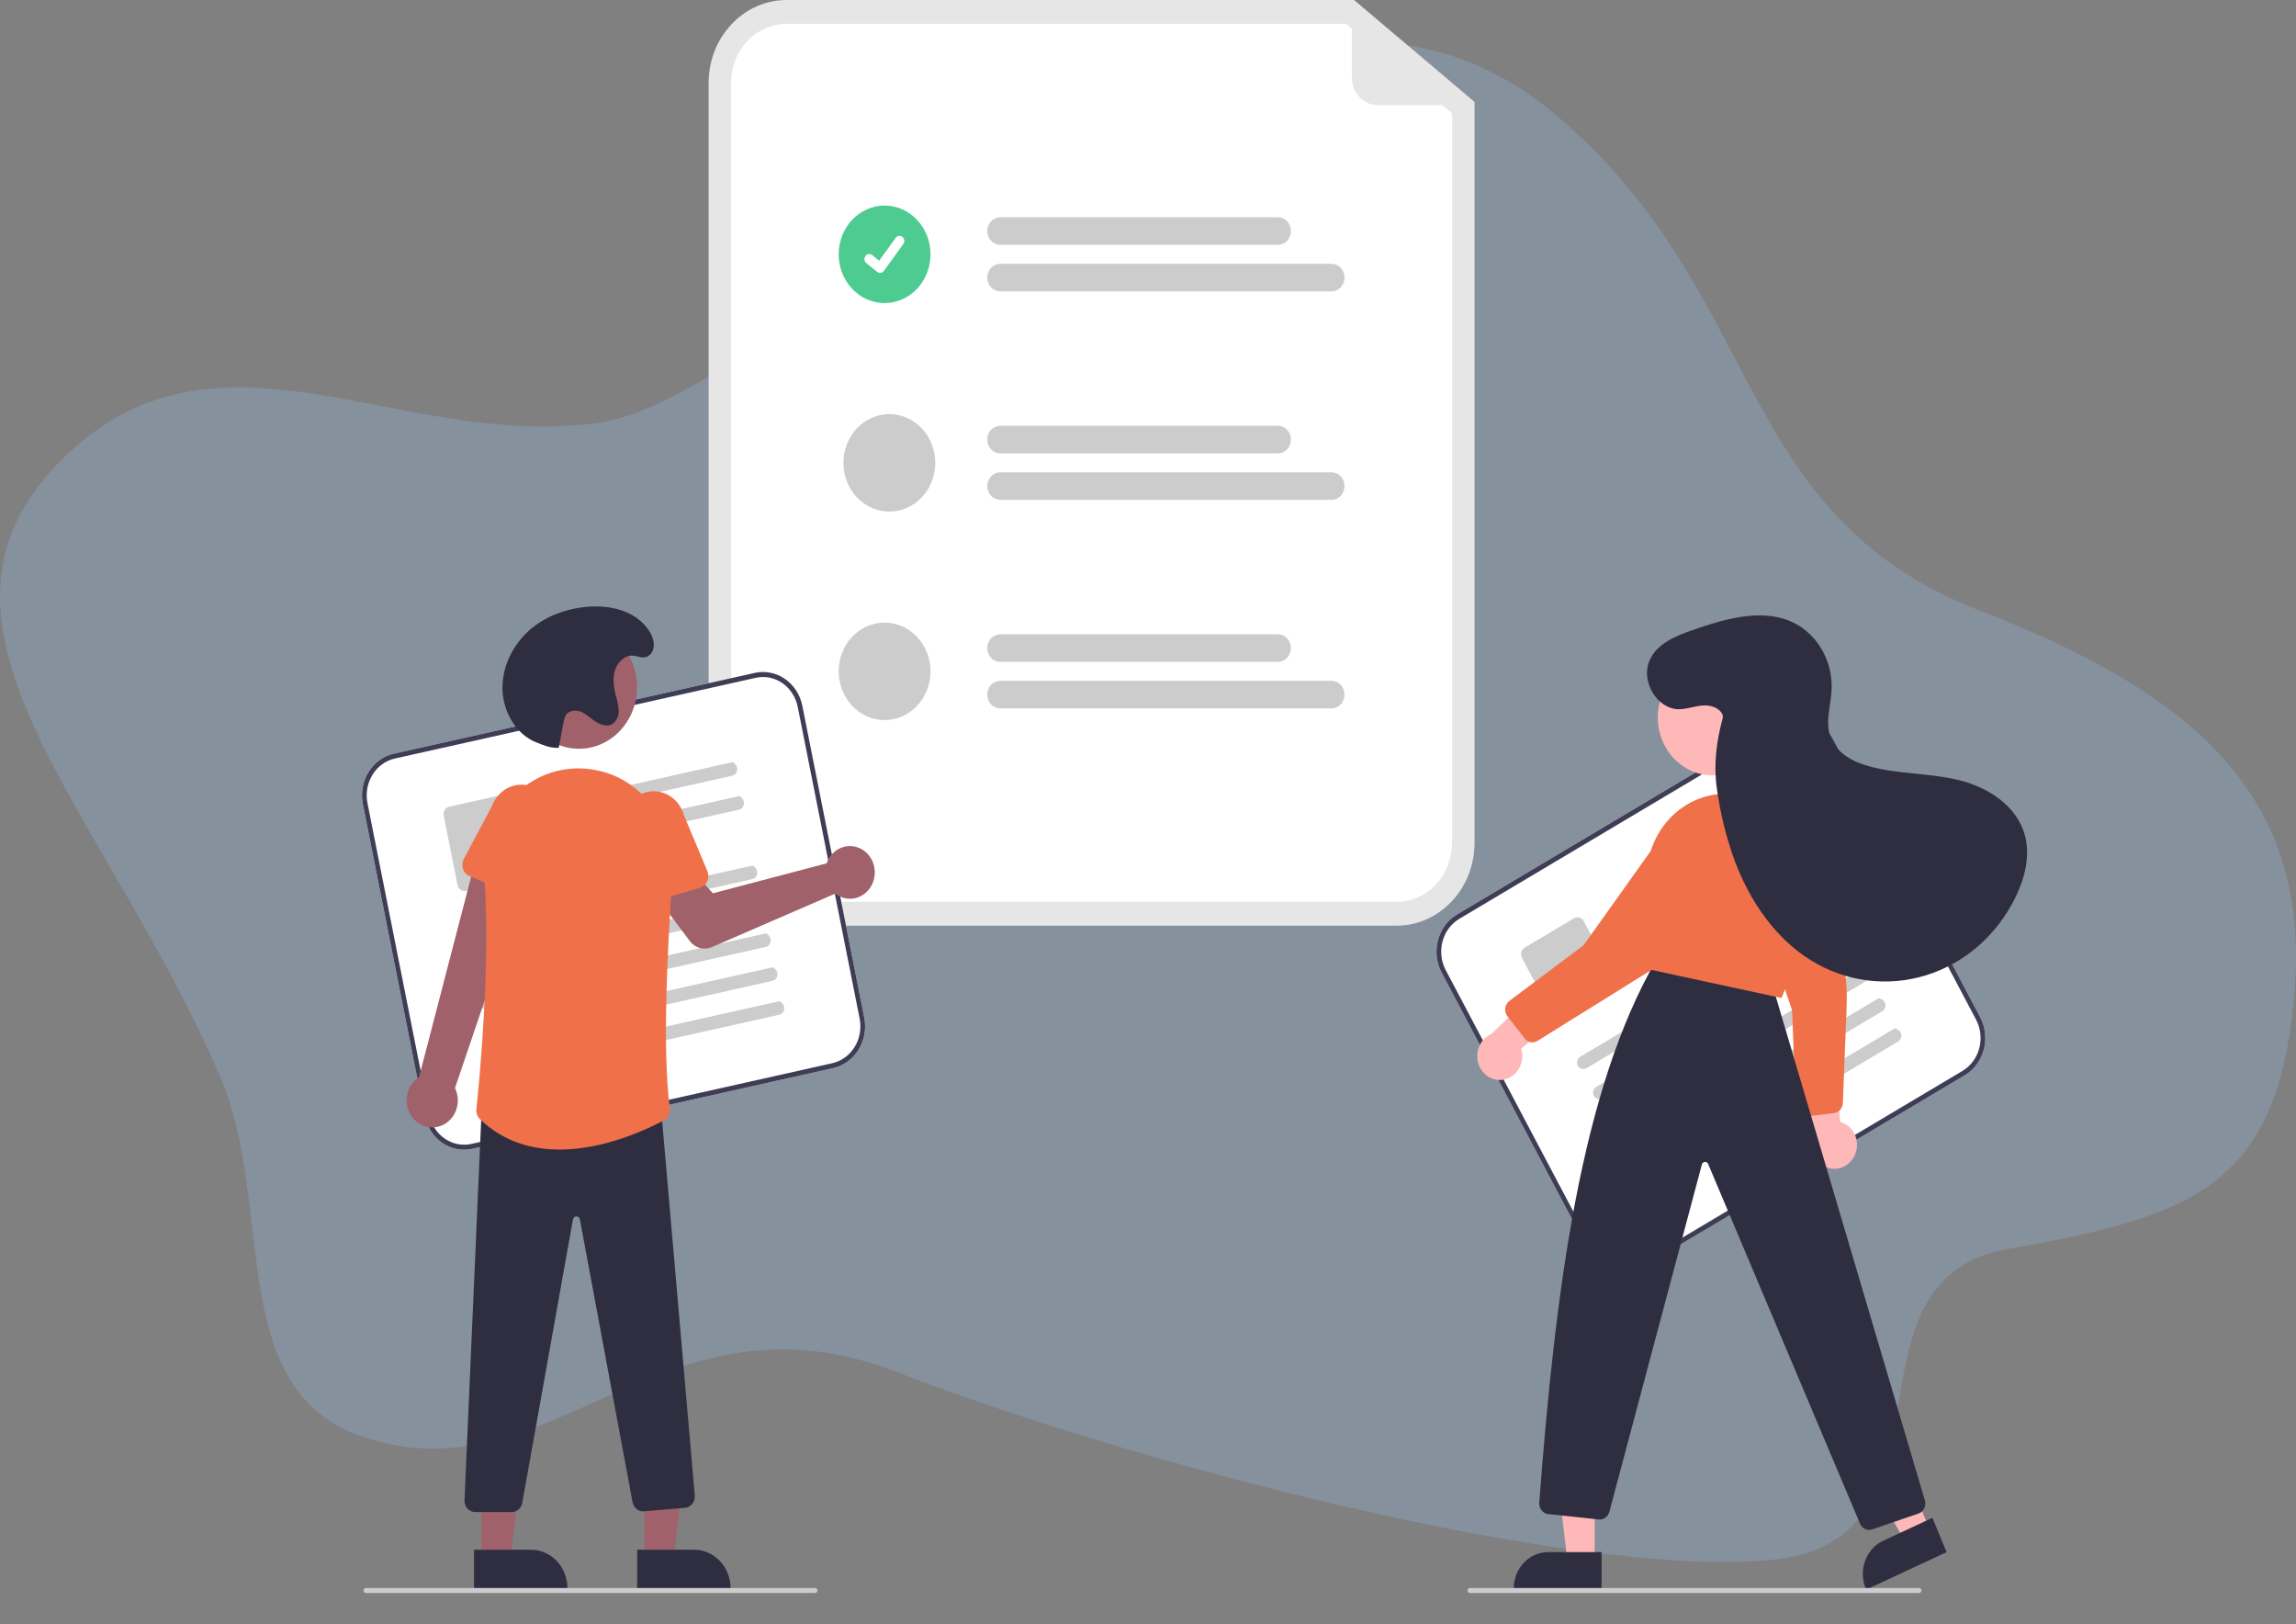<svg width="222" height="157" viewBox="0 0 222 157" fill="none" xmlns="http://www.w3.org/2000/svg">
<rect x="0" y="0" width="222" height="157" fill="#808080" stroke="none"/>
<g clip-path="url(#clip0)">
<path opacity="0.25" d="M150.375 11.057C170.948 28.375 167.211 49.702 191.604 59.107C216.013 68.497 224.051 79.936 221.57 98.716C219.404 115.04 211.201 117.722 194.117 120.752C177.034 123.781 190.396 148.982 171.229 150.806C152.045 152.615 109.345 141.416 86.689 132.629C64.032 123.842 53.514 144.882 35.289 138.974C21.613 134.543 26.64 116.728 21.381 104.338C10.251 78.083 -10.504 60.252 6.365 44.05C21.265 29.731 38.729 43.597 57.913 40.869C77.08 38.141 119.764 -14.702 150.375 11.057Z" fill="#98C6FA"/>
<g clip-path="url(#clip1)">
<path d="M135.032 89.49H76.059C74.059 89.487 72.142 88.643 70.728 87.143C69.314 85.643 68.519 83.608 68.516 81.487V8.003C68.519 5.881 69.314 3.847 70.728 2.347C72.142 0.846 74.059 0.002 76.059 0H130.924L142.575 9.853V81.487C142.573 83.608 141.777 85.643 140.363 87.143C138.949 88.643 137.032 89.487 135.032 89.49Z" fill="#E6E6E6"/>
<path d="M76.059 2.304C74.635 2.306 73.27 2.907 72.263 3.975C71.256 5.044 70.689 6.492 70.688 8.003V81.487C70.689 82.998 71.256 84.446 72.263 85.515C73.27 86.583 74.635 87.184 76.059 87.186H135.032C136.456 87.184 137.821 86.583 138.828 85.515C139.835 84.446 140.402 82.998 140.403 81.487V10.963L130.164 2.304H76.059Z" fill="white"/>
<path d="M123.563 23.669H96.713C96.548 23.669 96.385 23.635 96.233 23.568C96.08 23.501 95.942 23.403 95.825 23.279C95.708 23.155 95.616 23.008 95.553 22.847C95.49 22.685 95.457 22.512 95.457 22.337C95.457 22.162 95.49 21.988 95.553 21.827C95.616 21.665 95.708 21.518 95.825 21.394C95.942 21.27 96.08 21.172 96.233 21.105C96.385 21.038 96.548 21.004 96.713 21.004H123.563C123.727 21.004 123.891 21.038 124.043 21.105C124.196 21.172 124.334 21.27 124.451 21.394C124.567 21.518 124.66 21.665 124.723 21.827C124.786 21.988 124.819 22.162 124.819 22.337C124.819 22.512 124.786 22.685 124.723 22.847C124.66 23.008 124.567 23.155 124.451 23.279C124.334 23.403 124.196 23.501 124.043 23.568C123.891 23.635 123.727 23.669 123.563 23.669Z" fill="#CCCCCC"/>
<path d="M128.743 28.169H96.713C96.379 28.169 96.06 28.029 95.824 27.779C95.589 27.529 95.457 27.19 95.457 26.836C95.457 26.483 95.589 26.144 95.824 25.894C96.06 25.644 96.379 25.504 96.713 25.504H128.743C129.077 25.504 129.396 25.644 129.632 25.894C129.867 26.144 129.999 26.483 129.999 26.836C129.999 27.19 129.867 27.529 129.632 27.779C129.396 28.029 129.077 28.169 128.743 28.169Z" fill="#CCCCCC"/>
<path d="M123.562 43.829H96.713C96.379 43.829 96.06 43.689 95.824 43.439C95.589 43.189 95.457 42.85 95.457 42.496C95.457 42.143 95.589 41.804 95.824 41.554C96.06 41.304 96.379 41.164 96.713 41.164H123.562C123.895 41.164 124.215 41.304 124.45 41.554C124.686 41.804 124.818 42.143 124.818 42.496C124.818 42.85 124.686 43.189 124.45 43.439C124.215 43.689 123.895 43.829 123.562 43.829Z" fill="#CCCCCC"/>
<path d="M128.744 48.326H96.713C96.38 48.326 96.061 48.185 95.825 47.935C95.589 47.685 95.457 47.346 95.457 46.993C95.457 46.639 95.589 46.3 95.825 46.05C96.061 45.801 96.38 45.66 96.713 45.66H128.744C129.077 45.66 129.397 45.801 129.632 46.05C129.868 46.3 130 46.639 130 46.993C130 47.346 129.868 47.685 129.632 47.935C129.397 48.185 129.077 48.326 128.744 48.326Z" fill="#CCCCCC"/>
<path d="M123.563 63.986H96.713C96.38 63.986 96.061 63.845 95.825 63.595C95.589 63.346 95.457 63.007 95.457 62.653C95.457 62.3 95.589 61.961 95.825 61.711C96.061 61.461 96.38 61.32 96.713 61.32H123.563C123.896 61.32 124.215 61.461 124.451 61.711C124.686 61.961 124.819 62.3 124.819 62.653C124.819 63.007 124.686 63.346 124.451 63.595C124.215 63.845 123.896 63.986 123.563 63.986Z" fill="#CCCCCC"/>
<path d="M128.743 68.485H96.713C96.379 68.485 96.06 68.345 95.824 68.095C95.589 67.845 95.457 67.506 95.457 67.153C95.457 66.799 95.589 66.46 95.824 66.21C96.06 65.96 96.379 65.82 96.713 65.82H128.743C129.077 65.82 129.396 65.96 129.632 66.21C129.867 66.46 129.999 66.799 129.999 67.153C129.999 67.506 129.867 67.845 129.632 68.095C129.396 68.345 129.077 68.485 128.743 68.485Z" fill="#CCCCCC"/>
<path d="M85.531 29.297C87.983 29.297 89.971 27.188 89.971 24.586C89.971 21.984 87.983 19.875 85.531 19.875C83.079 19.875 81.092 21.984 81.092 24.586C81.092 27.188 83.079 29.297 85.531 29.297Z" fill="#4ECB90"/>
<path d="M85.092 26.384C84.992 26.384 84.895 26.35 84.815 26.286L84.81 26.282L83.767 25.436C83.669 25.356 83.605 25.239 83.589 25.11C83.573 24.98 83.606 24.85 83.681 24.746C83.756 24.643 83.866 24.575 83.988 24.558C84.11 24.541 84.233 24.576 84.331 24.655L85.007 25.205L86.604 22.994C86.641 22.943 86.687 22.9 86.74 22.867C86.792 22.835 86.85 22.814 86.911 22.806C86.971 22.797 87.032 22.802 87.091 22.818C87.15 22.835 87.205 22.864 87.254 22.903L87.254 22.903L87.244 22.918L87.254 22.903C87.351 22.983 87.415 23.1 87.431 23.229C87.447 23.358 87.414 23.489 87.34 23.593L85.461 26.192C85.418 26.252 85.362 26.3 85.298 26.333C85.234 26.366 85.164 26.384 85.092 26.384L85.092 26.384Z" fill="white"/>
<path d="M85.989 49.456C88.441 49.456 90.428 47.347 90.428 44.746C90.428 42.144 88.441 40.035 85.989 40.035C83.537 40.035 81.549 42.144 81.549 44.746C81.549 47.347 83.537 49.456 85.989 49.456Z" fill="#CCCCCC"/>
<path d="M85.531 69.612C87.983 69.612 89.971 67.503 89.971 64.902C89.971 62.3 87.983 60.191 85.531 60.191C83.079 60.191 81.092 62.3 81.092 64.902C81.092 67.503 83.079 69.612 85.531 69.612Z" fill="#CCCCCC"/>
<path d="M142.348 10.168H133.221C132.555 10.168 131.916 9.887 131.445 9.387C130.974 8.887 130.709 8.209 130.709 7.502V0.35C130.709 0.319 130.717 0.288 130.733 0.262C130.749 0.235 130.771 0.214 130.798 0.2C130.824 0.187 130.854 0.181 130.883 0.185C130.913 0.188 130.94 0.2 130.964 0.22L142.445 9.871C142.471 9.892 142.49 9.921 142.499 9.955C142.508 9.988 142.507 10.023 142.496 10.056C142.486 10.089 142.466 10.117 142.439 10.137C142.412 10.157 142.381 10.168 142.348 10.168Z" fill="#E6E6E6"/>
<path d="M80.566 103.259L45.675 111.062C44.666 111.286 43.615 111.077 42.752 110.48C41.889 109.883 41.285 108.947 41.071 107.878L35.084 77.74C34.872 76.67 35.069 75.555 35.632 74.639C36.195 73.724 37.077 73.082 38.084 72.856L72.975 65.052C73.984 64.828 75.035 65.037 75.898 65.634C76.761 66.231 77.366 67.167 77.579 68.236L83.566 98.374C83.778 99.444 83.581 100.559 83.018 101.475C82.455 102.39 81.573 103.032 80.566 103.259Z" fill="white"/>
<path d="M80.566 103.259L45.675 111.062C44.666 111.286 43.615 111.077 42.752 110.48C41.889 109.883 41.285 108.947 41.071 107.878L35.084 77.74C34.872 76.67 35.069 75.555 35.632 74.639C36.195 73.724 37.077 73.082 38.084 72.856L72.975 65.052C73.984 64.828 75.035 65.037 75.898 65.634C76.761 66.231 77.366 67.167 77.579 68.236L83.566 98.374C83.778 99.444 83.581 100.559 83.018 101.475C82.455 102.39 81.573 103.032 80.566 103.259ZM38.179 73.33C37.289 73.53 36.511 74.096 36.015 74.904C35.519 75.712 35.344 76.696 35.531 77.64L41.518 107.778C41.707 108.721 42.24 109.547 43.002 110.074C43.763 110.6 44.691 110.785 45.58 110.587L80.471 102.784C81.361 102.584 82.139 102.018 82.635 101.21C83.132 100.402 83.306 99.418 83.119 98.474L77.132 68.336C76.943 67.393 76.41 66.567 75.648 66.04C74.887 65.514 73.96 65.329 73.07 65.527L38.179 73.33Z" fill="#3F3D56"/>
<path d="M70.807 74.987L53.198 78.926C53.044 78.963 52.882 78.938 52.745 78.854C52.608 78.77 52.506 78.634 52.46 78.474C52.439 78.39 52.434 78.303 52.446 78.217C52.458 78.131 52.486 78.049 52.528 77.975C52.571 77.901 52.628 77.837 52.694 77.787C52.761 77.737 52.837 77.702 52.917 77.685L70.842 73.676C71.542 74.094 71.32 74.873 70.807 74.987L70.807 74.987Z" fill="#CCCCCC"/>
<path d="M71.46 78.269L53.85 82.207C53.696 82.245 53.534 82.219 53.397 82.135C53.26 82.052 53.158 81.915 53.112 81.755C53.091 81.671 53.086 81.584 53.098 81.498C53.11 81.412 53.138 81.33 53.181 81.256C53.224 81.182 53.28 81.118 53.347 81.069C53.413 81.019 53.489 80.984 53.569 80.966L71.494 76.957C72.194 77.376 71.973 78.154 71.459 78.269L71.46 78.269Z" fill="#CCCCCC"/>
<path d="M50.415 84.921L45.041 86.123C44.865 86.162 44.682 86.126 44.532 86.022C44.382 85.918 44.276 85.755 44.239 85.569L42.903 78.84C42.866 78.654 42.9 78.46 42.998 78.3C43.096 78.141 43.249 78.029 43.425 77.99L48.799 76.788C48.974 76.749 49.157 76.785 49.308 76.889C49.458 76.993 49.563 77.156 49.6 77.342L50.937 84.071C50.974 84.257 50.94 84.451 50.842 84.611C50.744 84.77 50.59 84.882 50.415 84.921V84.921Z" fill="#CCCCCC"/>
<path d="M72.741 84.987L45.866 90.998C45.712 91.036 45.55 91.01 45.413 90.926C45.276 90.842 45.174 90.707 45.128 90.546C45.107 90.462 45.102 90.375 45.114 90.289C45.126 90.203 45.154 90.121 45.196 90.047C45.239 89.973 45.296 89.909 45.362 89.859C45.429 89.81 45.505 89.775 45.585 89.757L72.775 83.676C73.475 84.094 73.254 84.873 72.741 84.987Z" fill="#CCCCCC"/>
<path d="M73.393 88.265L46.518 94.275C46.364 94.313 46.202 94.288 46.065 94.204C45.928 94.12 45.826 93.984 45.78 93.823C45.759 93.74 45.754 93.652 45.766 93.567C45.778 93.481 45.806 93.399 45.849 93.325C45.891 93.251 45.948 93.187 46.014 93.137C46.081 93.087 46.157 93.052 46.237 93.034L73.428 86.953C74.127 87.372 73.906 88.15 73.393 88.265Z" fill="#CCCCCC"/>
<path d="M74.043 91.541L47.169 97.552C47.014 97.59 46.853 97.564 46.716 97.48C46.579 97.396 46.477 97.26 46.431 97.1C46.409 97.016 46.405 96.929 46.416 96.843C46.428 96.757 46.456 96.675 46.499 96.601C46.542 96.527 46.598 96.463 46.665 96.413C46.732 96.364 46.807 96.329 46.887 96.311L74.078 90.23C74.778 90.648 74.557 91.427 74.043 91.541Z" fill="#CCCCCC"/>
<path d="M74.694 94.82L47.819 100.83C47.665 100.868 47.503 100.842 47.366 100.758C47.229 100.674 47.127 100.539 47.081 100.378C47.06 100.294 47.055 100.207 47.067 100.121C47.079 100.035 47.107 99.953 47.15 99.879C47.192 99.805 47.249 99.742 47.316 99.692C47.382 99.642 47.458 99.607 47.538 99.589L74.729 93.508C75.429 93.926 75.207 94.705 74.694 94.82Z" fill="#CCCCCC"/>
<path d="M75.345 98.097L48.47 104.107C48.316 104.145 48.154 104.12 48.017 104.036C47.88 103.952 47.778 103.816 47.732 103.655C47.711 103.572 47.706 103.484 47.718 103.398C47.73 103.313 47.758 103.23 47.8 103.157C47.843 103.083 47.9 103.019 47.966 102.969C48.033 102.919 48.109 102.884 48.189 102.866L75.379 96.785C76.079 97.204 75.858 97.982 75.345 98.097Z" fill="#CCCCCC"/>
<path d="M80.088 83.095C80.027 83.213 79.975 83.335 79.932 83.461L68.93 86.358L67.016 84.257L63.65 86.907L66.698 90.976C66.944 91.305 67.284 91.54 67.667 91.646C68.05 91.752 68.455 91.724 68.821 91.565L80.76 86.389C81.152 86.695 81.623 86.868 82.11 86.883C82.597 86.899 83.077 86.757 83.486 86.476C83.895 86.195 84.214 85.788 84.4 85.311C84.586 84.833 84.63 84.306 84.527 83.801C84.424 83.296 84.179 82.835 83.823 82.482C83.468 82.128 83.019 81.898 82.538 81.821C82.056 81.745 81.563 81.825 81.126 82.053C80.688 82.281 80.326 82.644 80.088 83.095L80.088 83.095Z" fill="#A0616A"/>
<path d="M42.535 108.871C42.878 108.759 43.194 108.568 43.459 108.312C43.725 108.056 43.935 107.742 44.074 107.391C44.213 107.04 44.278 106.66 44.264 106.28C44.25 105.899 44.157 105.526 43.993 105.188L51.564 82.86L46.306 81.871L40.517 104.13C39.999 104.461 39.614 104.982 39.434 105.594C39.254 106.206 39.292 106.867 39.541 107.451C39.79 108.036 40.232 108.503 40.784 108.765C41.336 109.027 41.959 109.064 42.535 108.871Z" fill="#A0616A"/>
<path d="M50.602 86.821L45.411 84.707C45.263 84.647 45.129 84.554 45.018 84.434C44.908 84.314 44.823 84.17 44.769 84.012C44.716 83.854 44.695 83.686 44.708 83.519C44.721 83.351 44.768 83.189 44.846 83.043L47.57 77.919C47.864 77.119 48.445 76.476 49.186 76.13C49.927 75.784 50.767 75.764 51.522 76.074C52.277 76.384 52.885 76.999 53.213 77.784C53.541 78.569 53.563 79.46 53.273 80.262L52.071 85.985C52.037 86.149 51.969 86.303 51.874 86.436C51.778 86.57 51.657 86.68 51.517 86.76C51.378 86.839 51.224 86.886 51.066 86.896C50.908 86.907 50.75 86.881 50.602 86.821V86.821Z" fill="#F07149"/>
<path d="M62.321 150.793L65.123 150.792L66.456 139.324L62.32 139.324L62.321 150.793Z" fill="#A0616A"/>
<path d="M61.605 149.82L67.124 149.82H67.124C67.586 149.82 68.043 149.917 68.47 150.104C68.896 150.292 69.284 150.566 69.611 150.913C69.937 151.259 70.196 151.671 70.373 152.124C70.55 152.576 70.641 153.061 70.641 153.552V153.673L61.605 153.673L61.605 149.82Z" fill="#2F2E41"/>
<path d="M46.549 150.793L49.352 150.792L50.685 139.324L46.549 139.324L46.549 150.793Z" fill="#A0616A"/>
<path d="M45.833 149.82L51.352 149.82H51.352C51.814 149.82 52.271 149.917 52.698 150.104C53.125 150.292 53.513 150.566 53.839 150.913C54.166 151.259 54.425 151.671 54.601 152.124C54.778 152.576 54.869 153.061 54.869 153.552V153.673L45.833 153.673L45.833 149.82Z" fill="#2F2E41"/>
<path d="M49.487 146.175H45.941C45.801 146.175 45.664 146.145 45.536 146.087C45.408 146.029 45.292 145.943 45.196 145.837C45.1 145.73 45.026 145.603 44.977 145.465C44.928 145.327 44.907 145.179 44.913 145.032L46.598 106.633L46.704 106.63L63.829 106.156L67.18 144.577C67.192 144.721 67.178 144.866 67.138 145.004C67.097 145.143 67.031 145.271 66.944 145.382C66.856 145.492 66.748 145.584 66.627 145.65C66.506 145.716 66.374 145.756 66.238 145.768L62.255 146.106C62.004 146.127 61.755 146.05 61.555 145.89C61.354 145.73 61.215 145.498 61.165 145.237L56.07 117.887C56.056 117.804 56.014 117.729 55.953 117.675C55.891 117.622 55.813 117.594 55.734 117.596H55.733C55.653 117.594 55.575 117.623 55.514 117.677C55.452 117.73 55.411 117.806 55.398 117.89L50.496 145.294C50.45 145.542 50.324 145.765 50.14 145.926C49.956 146.086 49.725 146.174 49.487 146.175Z" fill="#2F2E41"/>
<path d="M55.983 72.386C59.084 72.386 61.597 69.719 61.597 66.429C61.597 63.139 59.084 60.473 55.983 60.473C52.883 60.473 50.369 63.139 50.369 66.429C50.369 69.719 52.883 72.386 55.983 72.386Z" fill="#A0616A"/>
<path d="M54.1 111.132C51.424 111.132 48.676 110.386 46.397 108.18C46.276 108.063 46.182 107.918 46.124 107.756C46.066 107.593 46.044 107.419 46.061 107.246C46.305 104.921 47.488 92.918 46.822 84.9C46.692 83.402 46.892 81.893 47.406 80.491C47.92 79.089 48.734 77.833 49.783 76.823C50.815 75.814 52.053 75.074 53.4 74.66C54.747 74.246 56.167 74.17 57.546 74.438H57.546C57.616 74.451 57.686 74.465 57.756 74.479C62.251 75.402 65.374 79.815 65.02 84.745C64.505 91.938 64.042 101.668 64.768 107.17C64.798 107.395 64.761 107.625 64.662 107.827C64.563 108.028 64.407 108.192 64.216 108.295C62.565 109.18 58.427 111.132 54.1 111.132Z" fill="#F07149"/>
<path d="M61.425 87.252C61.293 87.159 61.182 87.037 61.099 86.894C61.015 86.751 60.962 86.591 60.943 86.425L60.259 80.607C60.041 79.779 60.142 78.894 60.539 78.146C60.936 77.397 61.597 76.846 62.376 76.614C63.155 76.381 63.989 76.486 64.696 76.904C65.403 77.323 65.924 78.023 66.145 78.849L68.398 84.223C68.463 84.377 68.495 84.543 68.493 84.711C68.491 84.879 68.456 85.044 68.388 85.196C68.321 85.348 68.223 85.483 68.102 85.591C67.981 85.699 67.84 85.778 67.687 85.823L62.33 87.405C62.178 87.45 62.018 87.46 61.862 87.433C61.705 87.407 61.556 87.345 61.425 87.252Z" fill="#F07149"/>
<path d="M54.022 72.302C53.491 72.312 52.963 72.211 52.469 72.004C52.251 71.915 52.026 71.842 51.808 71.753C49.892 70.967 48.629 68.801 48.583 66.621C48.538 64.441 49.602 62.325 51.182 60.931C52.762 59.536 54.809 58.821 56.858 58.655C59.065 58.477 61.55 59.071 62.784 61.021C63.112 61.54 63.342 62.17 63.147 62.797C63.089 62.986 62.985 63.156 62.845 63.289C62.295 63.809 61.745 63.418 61.184 63.383C60.412 63.336 59.719 63.998 59.47 64.775C59.221 65.551 59.33 66.406 59.532 67.198C59.685 67.675 59.781 68.17 59.819 68.672C59.835 68.924 59.791 69.175 59.689 69.404C59.588 69.632 59.434 69.829 59.24 69.976C58.758 70.285 58.125 70.106 57.642 69.798C57.16 69.489 56.743 69.059 56.222 68.832C55.7 68.605 55 68.655 54.697 69.159C54.6 69.343 54.535 69.543 54.504 69.75C54.232 71.065 54.294 70.987 54.022 72.302V72.302Z" fill="#2F2E41"/>
<path d="M78.81 154H35.38C35.32 154 35.261 153.974 35.219 153.929C35.176 153.883 35.152 153.822 35.152 153.757C35.152 153.693 35.176 153.631 35.219 153.586C35.261 153.54 35.32 153.515 35.38 153.515H78.81C78.87 153.515 78.928 153.54 78.971 153.586C79.014 153.631 79.038 153.693 79.038 153.757C79.038 153.822 79.014 153.883 78.971 153.929C78.928 153.974 78.87 154 78.81 154Z" fill="#CCCCCC"/>
<path d="M189.977 103.951L158.877 122.459C157.978 122.993 156.916 123.126 155.925 122.83C154.933 122.534 154.092 121.833 153.587 120.88L139.386 94.018C138.883 93.064 138.757 91.937 139.036 90.885C139.315 89.833 139.976 88.941 140.874 88.405L171.973 69.897C172.872 69.363 173.934 69.229 174.926 69.525C175.918 69.821 176.758 70.523 177.263 71.475L191.465 98.338C191.968 99.292 192.094 100.419 191.815 101.471C191.536 102.523 190.875 103.415 189.977 103.951Z" fill="white"/>
<path d="M189.977 103.951L158.877 122.459C157.978 122.993 156.916 123.126 155.925 122.83C154.933 122.534 154.092 121.833 153.587 120.88L139.386 94.018C138.883 93.064 138.757 91.937 139.036 90.885C139.315 89.833 139.976 88.941 140.874 88.405L171.973 69.897C172.872 69.363 173.934 69.229 174.926 69.525C175.918 69.821 176.758 70.523 177.263 71.475L191.465 98.338C191.968 99.292 192.094 100.419 191.815 101.471C191.536 102.523 190.875 103.415 189.977 103.951ZM141.098 88.828C140.305 89.301 139.722 90.088 139.476 91.016C139.23 91.945 139.341 92.939 139.785 93.78L153.986 120.643C154.432 121.484 155.173 122.102 156.048 122.364C156.923 122.625 157.86 122.507 158.654 122.036L189.753 103.528C190.545 103.055 191.129 102.268 191.375 101.34C191.621 100.411 191.51 99.417 191.066 98.575L176.865 71.713C176.419 70.872 175.677 70.253 174.802 69.992C173.927 69.731 172.99 69.849 172.197 70.32L141.098 88.828Z" fill="#3F3D56"/>
<path d="M172.703 80.068L157.008 89.409C156.871 89.494 156.709 89.521 156.555 89.484C156.401 89.447 156.265 89.35 156.176 89.211C156.132 89.138 156.103 89.056 156.09 88.971C156.077 88.885 156.081 88.798 156.101 88.714C156.121 88.63 156.157 88.551 156.206 88.482C156.256 88.413 156.318 88.356 156.39 88.314L172.367 78.805C173.152 78.982 173.161 79.795 172.703 80.068L172.703 80.068Z" fill="#CCCCCC"/>
<path d="M174.247 82.99L158.552 92.331C158.415 92.416 158.254 92.443 158.099 92.406C157.945 92.37 157.809 92.272 157.72 92.134C157.676 92.06 157.647 91.978 157.634 91.893C157.621 91.807 157.625 91.72 157.645 91.636C157.665 91.552 157.701 91.473 157.751 91.404C157.8 91.335 157.863 91.278 157.934 91.236L173.911 81.727C174.697 81.904 174.705 82.718 174.247 82.99L174.247 82.99Z" fill="#CCCCCC"/>
<path d="M156.038 96.012L151.248 98.862C151.091 98.955 150.907 98.979 150.734 98.927C150.561 98.876 150.415 98.754 150.327 98.588L147.156 92.59C147.069 92.424 147.047 92.228 147.095 92.045C147.144 91.862 147.259 91.706 147.415 91.613L152.206 88.762C152.362 88.669 152.547 88.646 152.719 88.698C152.892 88.749 153.038 88.871 153.126 89.037L156.297 95.035C156.385 95.201 156.406 95.397 156.358 95.58C156.309 95.763 156.194 95.918 156.038 96.012L156.038 96.012Z" fill="#CCCCCC"/>
<path d="M177.364 88.997L153.41 103.253C153.273 103.339 153.112 103.365 152.957 103.329C152.803 103.292 152.667 103.195 152.578 103.056C152.534 102.983 152.505 102.901 152.492 102.816C152.479 102.73 152.483 102.643 152.503 102.559C152.523 102.475 152.559 102.396 152.608 102.327C152.658 102.258 152.72 102.201 152.792 102.158L177.028 87.735C177.813 87.912 177.822 88.725 177.364 88.997Z" fill="#CCCCCC"/>
<path d="M178.909 91.919L154.954 106.175C154.818 106.26 154.656 106.287 154.502 106.251C154.348 106.214 154.212 106.116 154.123 105.978C154.079 105.905 154.05 105.823 154.037 105.737C154.024 105.652 154.028 105.564 154.048 105.48C154.068 105.396 154.104 105.317 154.153 105.249C154.203 105.18 154.265 105.122 154.336 105.08L178.572 90.656C179.358 90.834 179.366 91.647 178.909 91.919V91.919Z" fill="#CCCCCC"/>
<path d="M180.452 94.837L156.497 109.093C156.361 109.178 156.199 109.205 156.045 109.168C155.891 109.132 155.755 109.034 155.666 108.896C155.622 108.823 155.593 108.741 155.58 108.655C155.567 108.57 155.571 108.482 155.591 108.398C155.611 108.314 155.647 108.235 155.696 108.167C155.746 108.098 155.808 108.04 155.879 107.998L180.115 93.574C180.901 93.752 180.909 94.565 180.452 94.837Z" fill="#CCCCCC"/>
<path d="M181.996 97.759L158.042 112.015C157.906 112.1 157.744 112.127 157.59 112.09C157.435 112.054 157.3 111.956 157.211 111.818C157.167 111.745 157.138 111.663 157.125 111.577C157.112 111.492 157.116 111.404 157.136 111.32C157.156 111.236 157.191 111.157 157.241 111.088C157.291 111.02 157.353 110.962 157.424 110.92L181.66 96.496C182.446 96.674 182.454 97.487 181.996 97.759H181.996Z" fill="#CCCCCC"/>
<path d="M183.541 100.681L159.587 114.937C159.451 115.022 159.289 115.049 159.135 115.012C158.98 114.976 158.845 114.878 158.756 114.74C158.712 114.666 158.683 114.585 158.67 114.499C158.657 114.413 158.66 114.326 158.68 114.242C158.7 114.158 158.736 114.079 158.786 114.01C158.836 113.941 158.898 113.884 158.969 113.842L183.205 99.418C183.991 99.595 183.999 100.408 183.541 100.681V100.681Z" fill="#CCCCCC"/>
<path d="M179.362 111.623C179.492 111.318 179.558 110.986 179.555 110.651C179.551 110.316 179.478 109.985 179.341 109.683C179.205 109.381 179.007 109.115 178.762 108.902C178.518 108.69 178.233 108.537 177.926 108.455L177.275 100.336L174.142 102.959L175.241 110.266C175.144 110.821 175.243 111.394 175.518 111.877C175.793 112.36 176.225 112.719 176.733 112.887C177.241 113.054 177.789 113.018 178.274 112.785C178.758 112.552 179.145 112.139 179.362 111.623Z" fill="#FFB8B8"/>
<path d="M177.335 107.603L174.733 107.932C174.601 107.949 174.467 107.936 174.339 107.895C174.212 107.854 174.094 107.786 173.992 107.695C173.891 107.603 173.808 107.491 173.75 107.364C173.691 107.237 173.658 107.098 173.652 106.957L173.273 97.644L168.341 83.349C168.143 82.905 168.053 82.416 168.079 81.926C168.104 81.436 168.245 80.961 168.487 80.543C168.608 80.341 168.747 80.152 168.901 79.977C169.204 79.63 169.582 79.367 170.003 79.208C170.423 79.05 170.873 79.002 171.315 79.068C171.77 79.132 172.204 79.311 172.581 79.588C172.958 79.866 173.267 80.236 173.482 80.666L176.699 87.817C178.044 90.808 178.679 94.103 178.549 97.414L178.186 106.627C178.177 106.868 178.088 107.098 177.934 107.276C177.781 107.454 177.573 107.569 177.348 107.601L177.335 107.603Z" fill="#F07149"/>
<path d="M186.574 147.853L184.162 148.976L178.93 139.639L182.49 137.98L186.574 147.853Z" fill="#FFB8B8"/>
<path d="M188.217 150.051L180.438 153.674L180.395 153.569C180.22 153.147 180.126 152.693 180.117 152.233C180.108 151.772 180.184 151.314 180.342 150.885C180.5 150.456 180.735 150.064 181.036 149.731C181.337 149.399 181.696 149.132 182.093 148.947L182.094 148.947L186.844 146.734L188.217 150.051Z" fill="#2F2E41"/>
<path d="M154.189 150.961H151.554L150.301 140.18L154.189 140.18L154.189 150.961Z" fill="#FFB8B8"/>
<path d="M154.858 153.673L146.363 153.673V153.559C146.363 153.098 146.449 152.642 146.615 152.216C146.781 151.791 147.025 151.404 147.332 151.078C147.639 150.752 148.003 150.494 148.404 150.318C148.806 150.142 149.236 150.051 149.67 150.051H149.67L154.858 150.051L154.858 153.673Z" fill="#2F2E41"/>
<path d="M179.837 147.279L165.161 112.53C165.135 112.465 165.09 112.41 165.033 112.374C164.976 112.337 164.909 112.32 164.842 112.325C164.776 112.33 164.712 112.357 164.66 112.402C164.609 112.447 164.572 112.508 164.554 112.576L155.612 146.139C155.553 146.374 155.417 146.579 155.228 146.717C155.04 146.855 154.811 146.917 154.583 146.891L149.699 146.373C149.447 146.345 149.216 146.214 149.054 146.008C148.892 145.802 148.812 145.537 148.831 145.269C150.384 124.77 152.833 105.424 160.169 92.759L160.208 92.691L171.304 95L186.117 145.05C186.19 145.307 186.165 145.585 186.048 145.824C185.93 146.063 185.729 146.243 185.488 146.326L181.021 147.85C180.792 147.929 180.544 147.914 180.325 147.808C180.106 147.703 179.932 147.514 179.837 147.279Z" fill="#2F2E41"/>
<path d="M165.571 74.954C168.486 74.954 170.849 72.447 170.849 69.354C170.849 66.261 168.486 63.754 165.571 63.754C162.656 63.754 160.293 66.261 160.293 69.354C160.293 72.447 162.656 74.954 165.571 74.954Z" fill="#FFB8B8"/>
<path d="M159.487 93.724L159.42 93.709L159.404 93.639C158.693 90.453 158.676 86.977 159.353 83.306C159.697 81.43 160.654 79.743 162.055 78.542C163.456 77.341 165.211 76.702 167.012 76.74C168.966 76.782 170.832 77.615 172.226 79.068C173.62 80.521 174.439 82.484 174.514 84.556C174.74 90.87 172.308 96.343 172.284 96.397L172.248 96.478L159.487 93.724Z" fill="#F07149"/>
<path d="M145.338 104.38C145.651 104.331 145.949 104.21 146.213 104.025C146.477 103.84 146.699 103.596 146.864 103.311C147.029 103.025 147.133 102.704 147.169 102.371C147.205 102.038 147.172 101.701 147.071 101.383L153.15 96.405L149.376 95.031L144.182 99.969C143.69 100.183 143.289 100.582 143.055 101.089C142.821 101.595 142.771 102.176 142.914 102.719C143.056 103.263 143.382 103.732 143.829 104.038C144.275 104.344 144.813 104.466 145.338 104.38V104.38Z" fill="#FFB8B8"/>
<path d="M148.659 100.626C148.461 100.75 148.228 100.795 148.001 100.752C147.775 100.71 147.57 100.583 147.424 100.395L145.754 98.252C145.669 98.143 145.607 98.017 145.57 97.881C145.533 97.746 145.523 97.603 145.541 97.463C145.558 97.323 145.603 97.189 145.672 97.068C145.741 96.947 145.832 96.842 145.941 96.761L153.114 91.378L161.77 79.237C162.014 78.82 162.353 78.475 162.755 78.232C163.157 77.99 163.609 77.858 164.072 77.848C164.297 77.847 164.522 77.867 164.744 77.91C165.183 77.993 165.597 78.187 165.95 78.476C166.303 78.766 166.585 79.141 166.772 79.571C166.967 80.012 167.061 80.495 167.045 80.982C167.029 81.469 166.904 81.945 166.68 82.37L160.271 93.382L160.257 93.406L148.659 100.626Z" fill="#F07149"/>
<path d="M166.513 69.007C166.124 68.328 165.266 68.136 164.521 68.213C163.775 68.291 163.051 68.569 162.302 68.562C160.222 68.545 158.617 65.856 159.492 63.855C160.209 62.213 161.999 61.492 163.619 60.926C167.015 59.74 170.916 58.6 173.998 60.524C174.98 61.155 175.786 62.053 176.331 63.124C176.877 64.196 177.143 65.403 177.102 66.621C177.033 68.135 176.486 69.689 176.949 71.123C177.482 72.778 179.172 73.665 180.769 74.095C183.57 74.847 186.522 74.726 189.34 75.401C192.157 76.076 195.045 77.869 195.804 80.826C196.303 82.768 195.783 84.859 194.92 86.652C194.041 88.482 192.819 90.102 191.328 91.413C189.838 92.724 188.111 93.698 186.254 94.276C184.396 94.854 182.447 95.024 180.525 94.775C178.604 94.526 176.751 93.863 175.079 92.827C171.673 90.717 169.213 87.15 167.747 83.265C166.916 80.998 166.331 78.639 166.003 76.232C165.674 73.979 165.953 71.701 166.548 69.511C166.576 69.429 166.587 69.342 166.581 69.255C166.575 69.168 166.552 69.083 166.513 69.007Z" fill="#2F2E41"/>
<path d="M185.555 154H142.126C142.065 154 142.007 153.974 141.964 153.929C141.921 153.883 141.897 153.822 141.897 153.757C141.897 153.693 141.921 153.631 141.964 153.586C142.007 153.54 142.065 153.515 142.126 153.515H185.555C185.616 153.515 185.674 153.54 185.717 153.586C185.76 153.631 185.784 153.693 185.784 153.757C185.784 153.822 185.76 153.883 185.717 153.929C185.674 153.974 185.616 154 185.555 154Z" fill="#CCCCCC"/>
</g>
</g>
<defs>
<clipPath id="clip0">
<rect width="222" height="157" fill="white" transform="translate(-0)"/>
</clipPath>
<clipPath id="clip1">
<rect width="161" height="154" fill="white" transform="translate(35)"/>
</clipPath>
</defs>
</svg>
